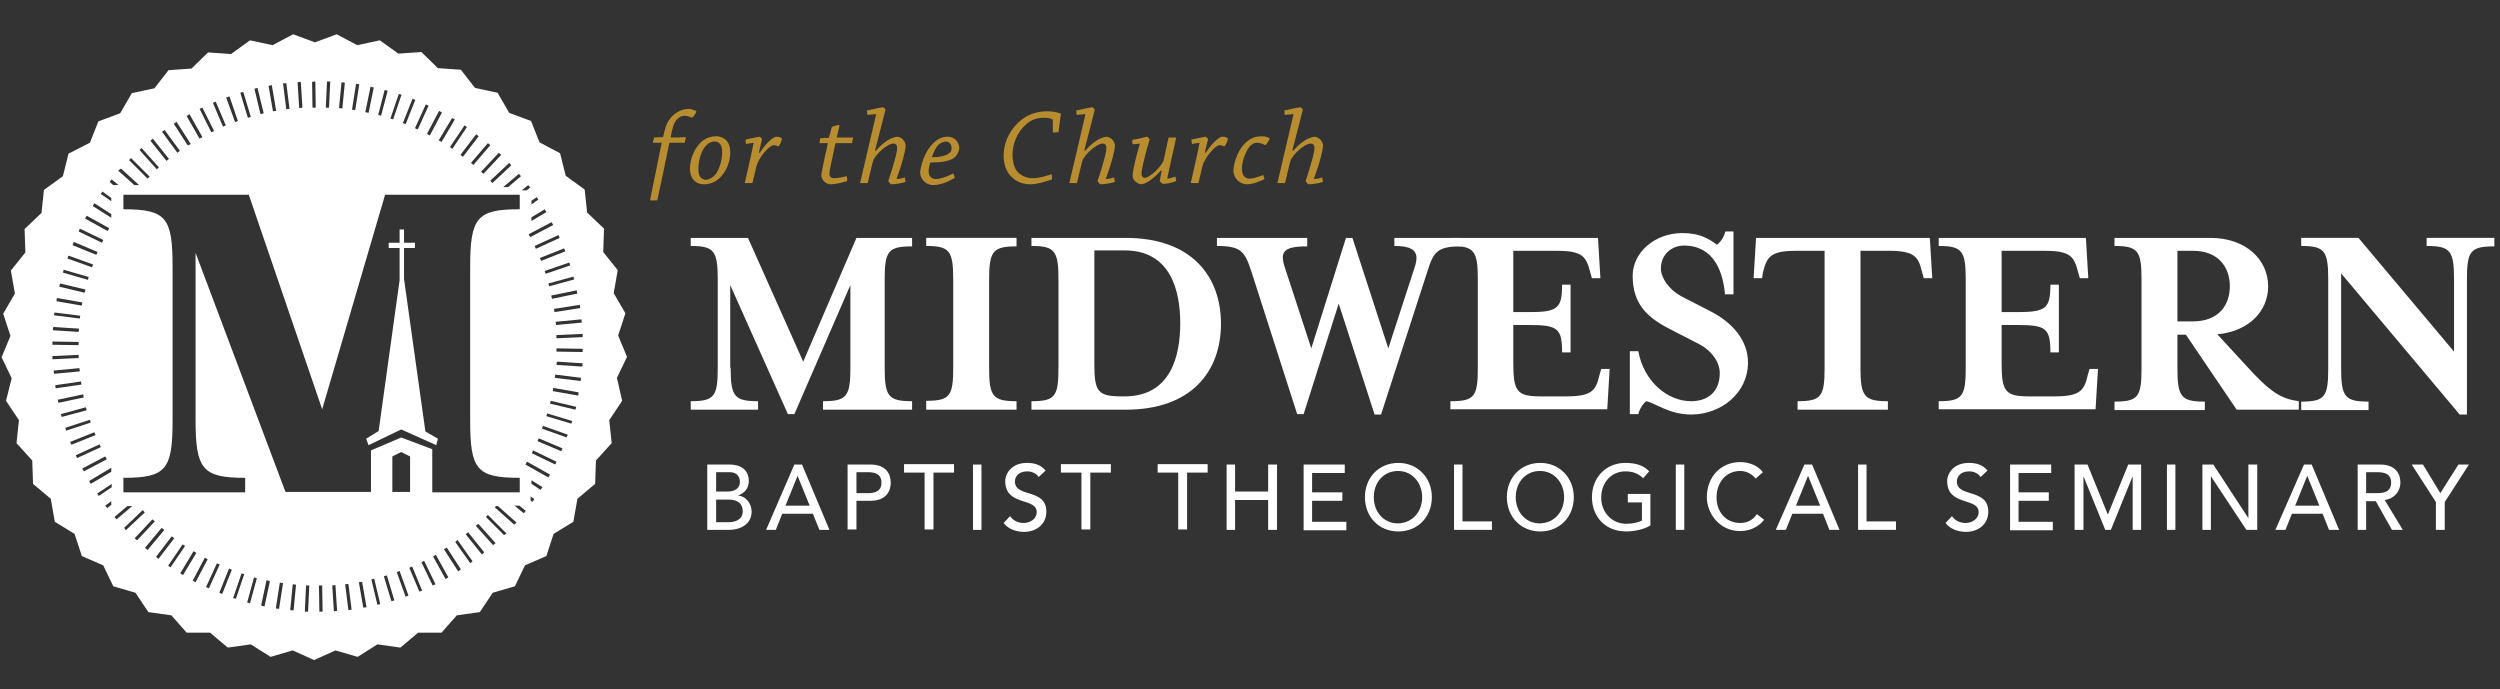<?xml version="1.0" encoding="UTF-8"?>
<svg xmlns="http://www.w3.org/2000/svg" id="Layer_1" version="1.1" viewBox="0 0 620 170.9">
  <rect x="0" y="0" width="620" height="170.9" fill="#333333" stroke="none"/>
  <defs>
    <style>
      .st0 {
        fill: none;
      }

      .st1 {
        fill: #fff;
      }

      .st2 {
        fill: #b78d2f;
      }
    </style>
  </defs>
  <path class="st1" d="M175.4,115.2h5.5c2.8,0,4.8,1.3,4.8,4.1,0,1.9-1.1,3-2.7,3.6,1.9.1,3.4,1.9,3.4,4,0,2.9-2.5,4.5-5.6,4.5h-5.4v-16.2ZM177.6,121.9h2.9c1.6,0,3-.7,3-2.4,0-1.3-.8-2.4-2.5-2.4h-3.4v4.8ZM177.6,129.5h3.2c1.3,0,3.4-.5,3.4-2.7,0-1.9-1.3-2.9-3.4-2.9h-3.2v5.6ZM197,115.2h1.9l6.8,16.2h-2.5l-1.6-4h-7.6l-1.6,4h-2.4l7-16.2h-0ZM200.8,125.4l-3-7.4-3,7.4h6ZM210.2,115.2h5.6c4.1,0,5.1,2.5,5.1,4.5s-1,4.5-5.1,4.5h-3.4v7.1h-2.2v-16.1h-0ZM212.4,122.3h2.8c1.7,0,3.4-.4,3.4-2.6s-1.7-2.6-3.4-2.6h-2.8v5.2ZM229.3,117.2h-5.1v-2.1h12.4v2.1h-5.1v14.1h-2.2v-14.1h0ZM241.3,115.2h2.1v16.2h-2.1v-16.2ZM250.5,128c.8,1.2,2.1,1.7,3.4,1.7,1.4,0,3.2-.9,3.2-2.7,0-3.7-7.8-1.4-7.8-7.7,0-1.9,1.6-4.5,5.4-4.5,1.7,0,3.4.4,4.6,1.9l-1.7,1.6c-.5-.8-1.6-1.4-2.8-1.4-2.4,0-3.1,1.5-3.1,2.5,0,4.1,7.8,1.6,7.8,7.5,0,3.1-2.5,5-5.5,5-2,0-4-.7-5.1-2.2l1.6-1.7h0ZM268.2,117.2h-5.1v-2.1h12.4v2.1h-5.1v14.1h-2.2v-14.1h0ZM292.2,117.2h-5.1v-2.1h12.4v2.1h-5.1v14.1h-2.2v-14.1h0ZM304.2,115.2h2.1v6.7h8.2v-6.7h2.2v16.2h-2.2v-7.4h-8.2v7.4h-2.1v-16.2ZM323.3,115.2h10.2v2.1h-8.1v4.8h7.5v2.1h-7.5v5.2h8.5v2.1h-10.6v-16.3ZM338.5,123.3c0-4.8,3.4-8.5,8.3-8.5,4.8,0,8.3,3.7,8.3,8.5s-3.4,8.5-8.3,8.5-8.3-3.7-8.3-8.5ZM352.7,123.3c0-3.5-2.4-6.5-6-6.5s-6,2.9-6,6.5,2.4,6.5,6,6.5c3.7-.1,6-3,6-6.5ZM360.6,115.2h2.1v14.1h7.3v2.1h-9.4v-16.2ZM373.7,123.3c0-4.8,3.4-8.5,8.3-8.5,4.8,0,8.3,3.7,8.3,8.5s-3.4,8.5-8.3,8.5-8.3-3.7-8.3-8.5ZM387.9,123.3c0-3.5-2.4-6.5-6-6.5s-6,2.9-6,6.5,2.4,6.5,6,6.5c3.7-.1,6-3,6-6.5ZM409.3,122.3v8c-1.5,1-4.1,1.5-6,1.5-5.4,0-8.5-3.9-8.5-8.5,0-4.8,3.4-8.5,8.3-8.5,2.9,0,4.7.8,5.9,2.1l-1.5,1.7c-1.3-1.3-2.8-1.7-4.4-1.7-3.6,0-6,2.9-6,6.5,0,3.7,2.7,6.5,6.2,6.5,1.5,0,2.9-.3,3.9-.8v-4.5h-3.5v-2.1h5.6v-.2ZM415.6,115.2h2.1v16.2h-2.1v-16.2ZM435.4,118.7c-.9-1.2-2.4-1.9-3.8-1.9-3.6,0-5.9,2.9-5.9,6.6,0,3.4,2.2,6.3,5.9,6.3,1.8,0,3.2-.8,4.1-2.2l1.8,1.4c-.5.7-2.4,2.8-6,2.8-5,0-8.2-4.3-8.2-8.4,0-5,3.4-8.7,8.3-8.7,2.1,0,4.3.8,5.6,2.5l-1.8,1.6ZM447.5,115.2h1.9l6.8,16.2h-2.5l-1.6-4h-7.6l-1.6,4h-2.5l7.1-16.2h0ZM451.4,125.4l-3-7.4-3,7.4h6ZM460.8,115.2h2.1v14.1h7.3v2.1h-9.4v-16.2ZM484.1,128c.8,1.2,2.1,1.7,3.4,1.7,1.4,0,3.2-.9,3.2-2.7,0-3.7-7.8-1.4-7.8-7.7,0-1.9,1.6-4.5,5.4-4.5,1.7,0,3.4.4,4.6,1.9l-1.7,1.6c-.5-.8-1.6-1.4-2.8-1.4-2.4,0-3.1,1.5-3.1,2.5,0,4.1,7.8,1.6,7.8,7.5,0,3.1-2.5,5-5.5,5-2,0-4-.7-5.1-2.2l1.6-1.7ZM498.5,115.2h10.2v2.1h-8.1v4.8h7.5v2.1h-7.5v5.2h8.5v2.1h-10.6v-16.3ZM514.5,115.2h3.2l5,12.3h.1l5-12.3h3.2v16.2h-2.1v-13.3l-5.4,13.3h-1.4l-5.4-13.3v13.3h-2.2v-16.2h0ZM537.4,115.2h2.1v16.2h-2.1v-16.2ZM546.1,115.2h2.8l8.7,13.3v-13.3h2.2v16.2h-2.7l-8.8-13.3v13.3h-2.1v-16.2h-.1ZM571.4,115.2h1.9l6.8,16.2h-2.5l-1.6-4h-7.6l-1.6,4h-2.5l7.1-16.2h-0ZM575.2,125.4l-3-7.4-3,7.4h6ZM584.6,115.2h5.6c4.1,0,5.1,2.5,5.1,4.5,0,2.1-1.5,4-3.9,4.3l4.5,7.4h-2.7l-4-7.1h-2.4v7.1h-2.1v-16.2h-.1ZM586.8,122.3h2.8c1.7,0,3.4-.4,3.4-2.6s-1.7-2.6-3.4-2.6h-2.8v5.2ZM604.1,124.5l-6-9.3h2.8l4.3,7.1,4.5-7.1h2.6l-6,9.3v6.9h-2.2v-6.9h0ZM181.2,91.2c0,7.1.9,8.3,6.8,8.3v2.1h-16.7v-2.1c5.9,0,6.7-1.2,6.7-8.3v-21.9c0-7.1-.9-8.3-6.7-8.3v-2h14.2l13.7,30.7,13.2-30.7h13.8v2.1c-6,0-6.8,1.2-6.8,8.3v21.8c0,7.1.9,8.3,6.8,8.3v2.1h-22.1v-2.1c5.9,0,6.8-1.2,6.8-8.3v-20.5l-13.9,32h-1.6l-14.3-32v20.5h.1ZM229.7,101.5v-2.1c5.9,0,6.7-1.2,6.7-8.3v-21.8c0-7.1-.9-8.3-6.7-8.3v-2h22.4v2.1c-5.9,0-6.8,1.2-6.8,8.3v21.8c0,7.1.9,8.3,6.8,8.3v2.1h-22.4v-.1ZM255.8,99.5c5.9,0,6.7-1.2,6.7-8.3v-21.9c0-7.1-.9-8.3-6.7-8.3v-2h23.4c16.4,0,23.6,9.6,23.6,21.3s-7.2,21.3-23.6,21.3h-23.4v-2.1h-0ZM271.4,90.3c0,6.9.9,8,6.8,8h.7c11.5,0,13.8-10.1,13.8-18.1s-2.3-18.1-13.8-18.1h-7.5v28.2ZM354,67.3l-11.5,35.5h-1.6l-8.9-27.5-8.7,27.4h-1.6l-11.4-35.5c-1.6-4.9-2.6-6.2-8.5-6.2v-2h22.4v2.1c-5.9,0-6.9,1.3-5.5,5.4l6.5,19.9,8.6-27.4h1.6l8.9,27.4,6.5-20c1.3-3.8.1-5.4-5-5.4v-2h16.6v2.1c-6,0-6.9,1.4-8.4,6.2Z"></path>
  <path class="st1" d="M359.8,99.5c5.9,0,6.7-1.2,6.7-8.3v-21.9c0-7.1-.9-8.3-6.7-8.3v-2h36.5l.6,10h-2.1l-.4-1.4c-1-3.8-1.7-5.4-8.2-5.4h-10.9v15.2h3.9c7.1,0,8.2-.9,8.2-6.8h2.1v16.8h-2.1c0-6-1.1-6.8-8.2-6.8h-3.9v9.4c0,7.1.9,8.3,6.8,8.3h6.4c6.5,0,7.3-1.6,8.2-5.4l.4-1.4h2.1l-.6,10h-38.9v-2h.1ZM406.3,102.7h-2.1v-15.6h2.1c1.4,7.6,7.3,12.4,13.1,12.4,4.1,0,7.1-2.3,7.1-7,0-2.6-1.9-5.5-5.2-7.2l-6.8-3.5c-6-3-9.6-6.4-9.6-13.4,0-5.8,5.5-10.6,12.3-10.6,4.2,0,6.5,1.3,8.6,2.9.9-.7,1.7-1.8,2.1-3.3h2v15.6h-2.1c-.5-5.7-2.8-12.1-10.2-12.1-2.9,0-5.7,2.1-5.7,5.7,0,2.1,1.8,5.3,5.7,7.2l6.8,3.5c5,2.6,9.1,6.9,9.1,12.6,0,7.7-6.8,12.9-14.1,12.9-5.4,0-8.8-2.8-11.1-3.3-.8.6-1.6,1.7-2,3.2h0ZM479.2,69h-2.1l-.4-1.4c-.9-3.8-1.7-5.4-8.2-5.4h-7.1v29c0,7.1.9,8.3,6.8,8.3v2.1h-22.4v-2.1c5.9,0,6.7-1.2,6.7-8.3v-29h-7.1c-6.5,0-7.2,1.6-8.2,5.4l-.2,1.4h-2.1l.6-10h43.1l.6,10ZM480.8,99.5c5.9,0,6.7-1.2,6.7-8.3v-21.9c0-7.1-.9-8.3-6.7-8.3v-2h36.5l.6,10h-2.1l-.4-1.4c-1-3.8-1.7-5.4-8.2-5.4h-10.8v15.2h3.9c7.1,0,8.2-.9,8.2-6.8h2.1v16.8h-2.1c0-6-1.1-6.8-8.2-6.8h-3.9v9.4c0,7.1.9,8.3,6.8,8.3h6.4c6.5,0,7.3-1.6,8.2-5.4l.4-1.4h2.1l-.6,10h-38.9v-2ZM556.8,90.4c6.2,6.9,8.9,8.5,13.3,9.1v2.1h-15.4l-12.6-18.6h-2.1v8.3c0,7.1.9,8.3,6.8,8.3v2.1h-22.4v-2.1c5.9,0,6.7-1.2,6.7-8.3v-22c0-7.1-.9-8.3-6.7-8.3v-2h23.8c8.8,0,14.3,5.4,14.3,12,0,6.2-4.8,11.2-12.6,11.9l6.9,7.5h0ZM553,71c0-4.8-2.9-8.8-9.1-8.8h-3.9v17.5h3.9c6.2,0,9.1-3.9,9.1-8.7ZM608.6,69.3c0-7.1-.9-8.3-6.8-8.3v-2h16.8v2.1c-6,0-6.8,1.2-6.8,8.3v33.4h-1.8l-29.4-35v23.5c0,7.1.9,8.3,6.8,8.3v2.1h-16.7v-2.1c5.9,0,6.7-1.2,6.7-8.3v-22c0-7.1-.9-8.3-6.7-8.3v-2h14.2l23.7,28.2v-17.9Z"></path>
  <path class="st2" d="M172.7,27.5c0,.5-.7,1.5-1.1,1.7-.2-.1-1.1-.5-1.9-.5-.5,0-1.3.3-1.9,1-.8,1-1.1,2.3-1.5,4.4,1.3,0,2.6,0,3.8-.1-.1.4-.2,1-.3,1.4h-3.8c-.9,4.4-1.9,9.3-3,14.3h-1.8c1-5,2-9.9,2.9-14.3h-2.2c.1-.4.2-.9.3-1.3.7,0,1.4-.1,2.1-.1.1,0,.1-.1.2-.2.5-2.5,1-3.7,2.2-5,1.6-1.5,3.1-1.8,4.4-1.8.6.2,1.3.4,1.6.5ZM178.4,44.2c-1,.9-2.2,1.5-3.8,1.5-1.4,0-2.2-.6-2.7-1.2-.4-.5-.8-1.5-.8-2.5,0-2.7,1.1-5.1,2.7-6.7,1.2-1.1,2.5-1.5,3.8-1.5,1.1,0,1.9.4,2.5,1s1,1.6,1,3c0,2.3-.9,4.7-2.7,6.4ZM177.4,43.3c.9-1.1,1.7-3.5,1.7-5.4,0-1-.1-1.5-.4-2-.3-.5-.7-.8-1.5-.8-.9,0-1.8.5-2.5,1.5-.7.9-1.5,3-1.5,5.3,0,.8.1,1.4.4,1.9.3.5.9.8,1.5.8.9-.1,1.7-.6,2.3-1.3ZM185,35.7c-.1-.4-.1-.8-.1-1.1,1.7-.3,3.2-.7,3.4-.7s.6.4.7.6c-.2.7-.4,1.8-.8,3.3l.2.1c1.6-2.4,3.3-4,4.2-4,.6,0,1,.2,1.3.4,0,.7-.6,1.9-.9,2-.2-.1-.8-.3-1.1-.3-1.1,0-3.7,3-4.3,5.2-.2.8-.7,3.1-1,4.2h-1.9c.5-2.2,1.6-6.9,2.2-10l-1.9.3h0ZM206.9,44.2c.7,0,1.9-.2,3.1-.5.1.4.1.8.1,1.2-1.5.5-3.1.8-4.1.8-.8,0-1.9-.6-2.2-1.7-.1-.2-.1-.3-.1-.5,0-.8.8-4.1.9-4.8.2-.9.6-2.5.7-3.2h-2.1c.1-.4.2-.8.2-1.2.7-.1,1.4-.1,2-.1.1,0,.2-.1.2-.2.2-.8.5-1.7.7-2.5.6-.3,1.5-.5,1.8-.5q.1,0,.1.1c-.2.8-.4,2-.7,3h4.1c-.1.5-.2,1-.3,1.4h-4.1c-.2.8-.5,2.3-.7,3.3-.3,1.2-.8,3.6-.8,4.3,0,.8.5,1.1,1.2,1.1h0ZM215.1,28.5c0-.4-.1-.8-.1-1.1,1.9-.4,3.7-.8,3.9-.8s.6.3.7.6c-.4,1.6-1.9,7.5-2.6,10.1l.2.1c2.4-2.8,4.4-3.4,5.4-3.5.6.1,1.4.5,1.8,1.4.1.2.2.5.2.8,0,1.2-.9,4.6-2.2,8.1-.1.1,0,.2.1.2.3,0,1-.1,1.9-.4.1.4.1.8.2,1.1-1.1.4-2.7.6-3.6.6-.1,0-.6-.5-.7-.8.5-1.4,1.3-4.1,1.7-5.6.2-.7.5-2,.5-2.7,0-.5-.3-1-.9-1-1.6,0-4.7,2.9-5.1,4.4-.3,1.1-1.1,4.4-1.3,5.4h-1.9c.6-2.5,3.2-13.6,4-17.1l-2.2.2h0ZM231,36c1.3-1.5,2.6-2.1,4-2.1,1.9,0,2.9,1.5,2.9,2.9-.1.9-.7,2-1.5,2.5-1.5.8-3.3,1-5.7,1-.2.6-.4,1.6-.4,2.1,0,1.3.7,2,1.8,2s2.8-.6,4.3-1.4c.2.4.3.7.4,1.1-1.5.9-3.5,1.8-5.4,1.8-1.4,0-3.2-1.1-3.2-3.2.2-1.8,1-4.7,2.8-6.7h-0ZM232.4,36.3c-.4.6-.9,1.4-1.3,2.7,1.5,0,2.9-.2,3.8-.7.6-.3,1.1-.7,1.1-1.5,0-.9-.5-1.7-1.5-1.7-.9.1-1.5.5-2.1,1.2ZM261.1,30c0-.2-.1-.3-.1-.4-.5-.3-1.3-.4-2.2-.4-1.5,0-3.1.5-4.3,1.6-2.3,2-3.4,5-3.4,7.5,0,1.6.3,3,1,4s2.2,1.9,4,1.9c1.6,0,3.5-.6,4.7-1,.1.4.1.9.1,1.3-2.1.7-3.9,1.2-5.3,1.2-1.9,0-3.5-.6-4.7-1.8-1.4-1.3-2-3.2-2-5.3,0-3.9,2.2-7.3,4.7-9.1,2.1-1.5,4.2-1.9,6.1-1.9,1.5,0,2.8.3,3.4.6-.2,1.5-.4,3.1-.6,4.6-.4,0-.9,0-1.4.1v-2.9h0ZM267,28.5c0-.4-.1-.8-.1-1.1,1.9-.4,3.7-.8,3.9-.8.2,0,.6.3.7.6-.4,1.6-1.9,7.5-2.6,10.1l.2.1c2.4-2.8,4.4-3.4,5.4-3.5.6.1,1.4.5,1.8,1.4.1.2.2.5.2.8,0,1.2-.9,4.6-2.2,8.1-.1.1,0,.2.1.2.3,0,1-.1,1.9-.4.1.4.1.8.2,1.1-1.1.4-2.7.6-3.6.6-.1,0-.6-.5-.7-.8.5-1.4,1.3-4.1,1.7-5.6.2-.7.5-2,.5-2.7,0-.5-.3-1-.9-1-1.6,0-4.7,2.9-5.1,4.4-.3,1.1-1.1,4.4-1.3,5.4h-1.9c.6-2.5,3.2-13.6,4-17.1,0,0-2.2.2-2.2.2ZM280.9,35.8c-.1-.4-.1-.8-.1-1.1,1.9-.3,3.5-.8,3.6-.8.2,0,.6.4.7.7-.5,1.6-1.3,4.6-1.6,6-.2.9-.4,2-.4,2.5,0,.7.4,1,.8,1,1.3,0,4.3-3,4.7-4.4.2-.9.9-4.2,1.2-5.6h1.9c-.3,1.3-1.7,7.7-2.2,10,0,.1.1.2.1.2.3,0,1-.2,1.9-.5.1.4.2.8.2,1.1-1.2.5-2.5.7-3.3.7-.1,0-.6-.4-.8-.7.1-.4.3-1.5.5-2.6h-.2c-2,2.2-3.8,3.4-5,3.4-.5-.1-1.3-.5-1.7-1.1-.2-.3-.3-.7-.3-1.1,0-1.4,1-5.2,1.8-7.9l-1.8.2h-0ZM295.6,35.7c-.1-.4-.1-.8-.1-1.1,1.7-.3,3.2-.7,3.4-.7.2,0,.6.4.7.6-.2.7-.4,1.8-.8,3.3l.2.1c1.6-2.4,3.3-4,4.2-4,.6,0,1,.2,1.3.4,0,.7-.6,1.9-.9,2-.2-.1-.8-.3-1.1-.3-1.1,0-3.7,3-4.3,5.2-.2.8-.7,3.1-1,4.2h-1.9c.5-2.2,1.6-6.9,2.2-10l-1.9.3h-0ZM308.4,35.9c1.4-1.5,2.7-2.1,4.6-2.1.9,0,1.6.3,1.9.5-.1.5-.8,1.5-1.1,1.7-.2-.1-1.2-.6-2-.6-.9,0-1.7.6-2.1,1.2-.9,1.3-1.7,3.5-1.7,5.2,0,1.8.8,2.5,2,2.5.8,0,2.2-.5,3.3-.9.1.3.2.7.3,1-1.2.6-2.9,1.3-4.3,1.3-1.6,0-3.4-1.2-3.4-3.5.1-1.6.8-4.3,2.5-6.3h0ZM318.6,28.5c0-.4-.1-.8-.1-1.1,1.9-.4,3.7-.8,3.9-.8.2,0,.6.3.7.6-.4,1.6-1.9,7.5-2.6,10.1l.2.1c2.4-2.8,4.4-3.4,5.4-3.5.6.1,1.4.5,1.8,1.4.1.2.2.5.2.8,0,1.2-.9,4.6-2.2,8.1-.1.1,0,.2.1.2.3,0,1-.1,1.9-.4.1.4.1.8.2,1.1-1.1.4-2.7.6-3.6.6-.1,0-.6-.5-.7-.8.5-1.4,1.3-4.1,1.7-5.6.2-.7.5-2,.5-2.7,0-.5-.3-1-.9-1-1.6,0-4.7,2.9-5.1,4.4-.3,1.1-1.1,4.4-1.3,5.4h-1.9c.6-2.5,3.2-13.6,4-17.1,0,0-2.2.2-2.2.2Z"></path>
  <path class="st0" d="M101.7,122v-8.8l-2.2-1.1-2.2,1.1v8.8s4.4,0,4.4,0Z"></path>
  <path class="st0" d="M107.1,111.3v10.7h21.7v-3.6c-10.8,0-12.3-2.1-12.3-14.4v-37.7c0-12.2,1.5-14.3,12.1-14.4l.2-.2v-3.4h-33.4l-15.6,53.2-18.2-53.1h-31v3.6c10.7,0,12.2,2.1,12.2,14.4v37.8c0,12.3-1.5,14.4-12.2,14.4v3.6h30.3v-3.6c-10.7,0-12.3-2.1-12.3-14.4v-41.5l22.2,59.3h21.2v-10.4l7.5-3.2,7.6,2.9ZM91.4,110.4l-.5-1.5,3.1-1.9,5.2-37.4v-8h-2.7v-1.2h2.7v-3.4h1.1v3.4h2.6v1.2h-2.6v7.7l5.2,37.8,3.1,1.9-.4,1.5-8.7-3.9s-8.1,3.8-8.1,3.8Z"></path>
  <path class="st1" d="M108.2,110.4l.4-1.6-3.1-1.8-5.3-37.8v-7.7h2.7v-1.3h-2.7v-3.3h-1.1v3.3h-2.7v1.3h2.7v8l-5.2,37.4-3.1,1.9.6,1.6,8.1-3.9,8.7,3.9Z"></path>
  <path class="st1" d="M153,93.7l2.5-5.2-2.2-5.3,1.8-5.5-2.9-5,1-5.7-3.6-4.5.2-5.8-4.2-4-.6-5.7-4.7-3.4-1.4-5.6-5.1-2.7-2.1-5.3-5.4-2-2.9-5-5.6-1.2-3.5-4.5-5.7-.4-4.1-4-5.7.4-4.6-3.3-5.6,1.2-5.1-2.7-5.4,2-5.4-2-5.1,2.7-5.6-1.2-4.7,3.4-5.7-.4-4.1,4-5.7.4-3.5,4.5-5.6,1.2-2.9,5-5.4,2-2.1,5.3-5.3,2.7-1.4,5.6-4.7,3.4-.6,5.7-4.2,4,.2,5.8-3.6,4.5,1,5.7-2.9,5,1.8,5.5-2.2,5.3,2.5,5.2-1.4,5.6,3.2,4.8-.6,5.7,3.9,4.3.2,5.8,4.4,3.7,1,5.7,4.9,3,1.8,5.5,5.3,2.3,2.5,5.2,5.5,1.6,3.2,4.8,5.7.8,3.8,4.3h5.8l4.4,3.7,5.7-.8,4.9,3.1,5.5-1.6,5.3,2.4,5.3-2.4,5.5,1.6,4.9-3.1,5.7.8,4.4-3.7h5.8l3.8-4.3,5.7-.8,3.2-4.8,5.5-1.6,2.5-5.2,5.3-2.3,1.8-5.5,4.9-3,1-5.7,4.4-3.7.2-5.8,3.9-4.3-.6-5.7,3.2-4.8-1.3-5.7 0-0ZM144.5,83.6l-6.5.3v-.8l6.5-.3v.8ZM144.3,80l-6.4.6-.1-.8,6.4-.6.1.8ZM143.9,76.4l-6.4,1-.1-.8,6.4-1,.1.8ZM143.2,72.8l-6.3,1.3-.2-.8,6.3-1.3.2.8h0ZM142.4,69.3l-6.2,1.7-.2-.7,6.2-1.7.2.7ZM141.2,65.1l.2.7-.2.1-5.9,2-.2-.7,6.1-2.1h-0ZM139.9,61.6l.3.7-.2.1-5.8,2.3-.3-.7.2-.1s5.8-2.3,5.8-2.3ZM138.8,59l-5.9,2.7-.3-.7,5.9-2.7.3.7ZM137.2,55.8l-5.7,3-.4-.7,5.7-3,.4.7ZM131.8,49.8l1.3-.9.4.6-1.7,1.2s0-.9,0-.9ZM131.8,53.9l3.3-2,.4.7-3.7,2.2v-.9ZM131,45.9l.5.6-.9.7h-1.2l1.6-1.3h-0ZM129.2,43.7l-3.2,2.7h-1.2l3.9-3.3.5.6ZM126.8,41l-4.7,4.4-.5-.6,4.7-4.4.5.6ZM123.7,37.9l.6.5-4.4,4.7-.6-.5,4.4-4.7ZM121.6,36l-4.2,4.9-.6-.5,4.2-4.9.6.5ZM118.1,33.3l.6.5-3.9,5.1-.6-.5,3.9-5.1ZM115.2,31.1l.6.4-3.6,5.4-.6-.4.1-.2s3.5-5.2,3.5-5.2ZM112.8,29.6l-.1.2-3.2,5.4-.7-.4,3.3-5.5s.7.3.7.3ZM108.9,27.5l.7.4-.1.2-2.9,5.5-.7-.4.1-.2s2.9-5.5,2.9-5.5ZM105.6,25.9l.7.3-.1.2-2.6,5.7-.7-.3.1-.2,2.6-5.7ZM100,30.3l2.3-5.8.7.3-.1.2-2.3,5.8-.7-.3s.1-.2.1-.2ZM96.9,29.2l2-5.9.7.2-.1.2-2,5.9-.7-.2.1-.2ZM95.4,22.3l.7.2v.2l-1.6,6-.7-.2s1.6-6.2,1.6-6.2ZM91.9,21.5l.8.2-1.3,6.3-.8-.2s1.3-6.3,1.3-6.3ZM88.3,20.8l.8.1-1,6.4-.8-.1,1-6.4ZM84.1,26.6l.6-6.2.8.1v.2l-.6,6.2-.8-.1s0-.2,0-.2ZM81.1,20.2h.8l-.3,6.5h-.8l.3-6.5ZM78.2,20.2l.1,6.5h-.8l-.1-6.4.8-.1ZM74.6,20.3l.4,6.4-.8.1-.4-6.4.8-.1ZM71,20.6l.8,6.4-.8.1-.8-6.4.8-.1ZM67.4,21.1l1.1,6.4-.8.1-1.1-6.3.8-.2ZM63.9,21.8v.2l1.5,6.1-.8.2-1.5-6.3s.8-.2.8-.2ZM60.3,22.8l.1.2,1.8,6-.7.2-.1-.2-1.8-6,.7-.2ZM56.9,23.9l2.1,6.1-.7.3-2.2-6.1s.8-.3.8-.3ZM53.5,25.2l2.5,5.9-.7.3-2.5-5.9.7-.3ZM50.2,26.7l2.9,5.8-.7.3-.1-.2-2.8-5.6s.7-.3.7-.3ZM47,28.3l.1.2,3.1,5.5-.7.4-3.2-5.6s.7-.5.7-.5ZM43.8,30.2l.1.2,3.4,5.3-.7.4-3.5-5.4s.7-.5.7-.5ZM40.8,32.2l3.8,5.2-.6.5-3.8-5.2.6-.5ZM37.9,34.4l4,5-.6.5-4-5,.6-.5ZM35.1,36.7l4.3,4.8-.5.5-4.3-4.8.5-.5ZM32.5,39.2l4.6,4.6-.5.5-4.6-4.6.5-.5ZM30,41.8l.1.1,4.4,4h-1.2l-.1-.1-3.9-3.5s.7-.5.7-.5ZM21.5,53.5l5.6,3.1-.4.7-5.6-3.1.4-.7ZM19.8,56.7l5.8,2.8-.3.7-5.8-2.8.3-.7ZM18.3,60l5.9,2.5-.3.7-5.9-2.4.3-.8ZM17,63.4l6.1,2.2-.3.7-.2-.1-5.9-2.1s.3-.7.3-.7ZM15.8,66.9l6.2,1.8-.2.7-6.2-1.8s.2-.7.2-.7ZM14.9,70.3l6.3,1.5-.2.8-6.3-1.5s.2-.8.2-.8ZM14.1,73.9l6.3,1.1-.1.8-6.3-1.1s.1-.8.1-.8ZM13.5,77.5l6.4.8-.1.7-6.4-.8.1-.7ZM13.2,81.1l6.4.4-.1.8h-.2l-6.2-.4.1-.8ZM13,84.7l6.5.1v.8l-6.5-.1v-.8ZM13,88.3h.2l6.3-.3v.8h-.2l-6.3.3s0-.8,0-.8ZM13.3,91.9l6.4-.6.1.8-6.4.6s-.1-.8-.1-.8ZM13.7,95.5h.2l6.2-.9.1.8h-.2l-6.2.9-.1-.8ZM14.3,99.1h.2l6.1-1.3.2.8h-.2l-6.1,1.3-.2-.8ZM15.1,102.7l6.2-1.7.2.7-.2.1-6,1.6s-.2-.7-.2-.7ZM16.2,106.1l6.1-2,.2.7-6.1,2-.2-.7ZM17.7,110.3l-.3-.7,6-2.4.3.7-6,2.4ZM18.8,112.9l5.9-2.7.3.7-5.9,2.7-.3-.7ZM20.4,116.2l5.7-3,.4.7-5.7,3s-.4-.7-.4-.7ZM27.6,125.2l-1,.8-.5-.6,1.5-1.1s0,.9,0,.9ZM27.6,120.9l-3.1,2.1-.4-.6,3.6-2.4v.9h-.1ZM27.6,117l-5.1,3-.4-.7,5.5-3.3v1ZM27.6,54l-4.6-2.9.4-.7,4.2,2.7v.9-0ZM27.6,49.9l-2.6-1.8.4-.6,2.2,1.6v.8h0ZM28.1,45.9l-.9-.8.5-.6,1.7,1.4s-1.3,0-1.3,0ZM28.4,128.2l3.2-2.7h1.2l-3.9,3.3s-.5-.6-.5-.6ZM30.8,130.9l.1-.1,4.5-4.3.5.6-4.7,4.4-.4-.6v0ZM33.4,133.5l4.4-4.7.6.5-4.4,4.7-.6-.5v-0ZM36.6,136.4l-.6-.5.1-.2,4-4.8.6.5-.1.2-4,4.8ZM38.7,138.1l3.9-5.1.6.5-3.9,5.1-.6-.5ZM42.3,140.7l-.6-.4,3.6-5.3.6.4-3.6,5.3ZM45.4,142.6l-.7-.4,3.3-5.5.7.4-3.3,5.5ZM47.8,144l3-5.7.7.4-3,5.7-.7-.4ZM51.8,145.9l-.7-.3,2.7-5.9.7.3-.1.2s-2.6,5.7-2.6,5.7ZM55.1,147.3l-.7-.3,2.4-6,.7.3-2.4,6ZM60.5,142.6l-2,5.9-.7-.2.1-.2,2-5.9.7.2-.1.2ZM62,149.6l-.7-.2,1.7-6.2.7.2-1.7,6.2ZM66.9,144.3l-1.3,6.1-.8-.2v-.2l1.3-6.1.8.2v.2ZM69.2,151l-.8-.1,1-6.4.8.1-1,6.4ZM73.4,145.2l-.6,6.2-.8-.1v-.2l.6-6.2.8.1v.2ZM76.4,151.7h-.8l.3-6.5h.8l-.3,6.5ZM79.2,151.7l-.1-6.5h.8l.1,6.5h-.8ZM82.8,151.6l-.4-6.4.8-.1v.2l.4,6.2-.8.1ZM86.4,151.3l-.8-6.4.8-.1.8,6.4-.8.1ZM90.1,150.7l-1.1-6.3.8-.1,1.1,6.3-.8.1ZM92,122h-21.2l-22.3-59.3v41.4c0,12.3,1.7,14.4,12.3,14.4v3.6h-30.2v-3.6c10.7,0,12.2-2.1,12.2-14.4v-37.8c0-12.3-1.5-14.4-12.2-14.4v-3.6h31.1l18.2,53.2,15.6-53.2h33.4v3.6h-.2c-10.5,0-12.1,2.2-12.1,14.4v37.8c0,12.3,1.5,14.4,12.3,14.4v3.6h-21.7v-10.7l-7.7-2.9-7.5,3.2v10.3ZM93.6,150l-1.5-6.3.7-.2,1.5,6.3-.7.2ZM97.1,149.1l-.1-.2-1.8-6,.7-.2.1.2,1.8,6-.7.2ZM97.3,122v-8.8l2.2-1.1,2.2,1.1v8.8s-4.4,0-4.4,0ZM100.6,148l-2.2-6.1.7-.3,2.2,6.1-.7.3ZM104,146.7l-2.5-5.9.7-.3.1.2,2.4,5.8-.7.2ZM107.3,145.2l-.1-.2-2.7-5.6.7-.3,2.8,5.8s-.7.3-.7.3ZM110.5,143.6l-3.1-5.6.7-.4,3.1,5.6-.7.4ZM113.6,141.7l-.1-.2-3.4-5.3.7-.4,3.5,5.4-.7.5ZM116.6,139.7l-.1-.2-3.6-5.1.6-.5.1.2,3.6,5.1-.6.5ZM119.5,137.5l-4-5,.6-.5,4,5-.6.5ZM122.3,135.2l-.1-.1-4.2-4.7.6-.5.1.1,4.2,4.7-.6.5ZM125,132.7l-.1-.1-4.4-4.4.5-.5,4.6,4.6-.6.4ZM127.5,130.1l-.1-.1-4.7-4.2.3-.3h.5l.1.1,4.5,4-.6.5v0ZM129.9,127.3l-2.3-1.9h1.2l1.6,1.3-.5.6ZM132,124.5l-.4-.4v-1l.9.7s-.5.7-.5.7ZM134.1,121.5l-2.3-1.5v-.9l2.7,1.7s-.4.7-.4.7ZM136,118.4l-.2-.1-5.5-3.1.4-.7.2.1,5.5,3.1-.4.7ZM137.7,115.2l-5.8-2.8.3-.7,5.8,2.8-.3.7ZM139.2,111.9l-5.9-2.5.3-.7,5.9,2.5-.3.7ZM140.5,108.5l-.2-.1-5.9-2.1.3-.7.2.1,5.9,2.1-.3.7ZM141.7,105.1l-.2-.1-6-1.8.2-.7.2.1,6,1.8-.2.7ZM142.7,101.6l-6.3-1.5.2-.7,6.3,1.5-.2.7ZM143.4,98.1l-6.3-1.1.1-.8,6.3,1.1-.1.8ZM144,94.5l-6.4-.8.1-.8,6.4.8-.1.8ZM144.4,90.9h-.2l-6.2-.4.1-.8h.2l6.2.4-.1.8ZM144.5,87.3l-6.5-.1v-.8l6.5.1v.8Z"></path>
</svg>
